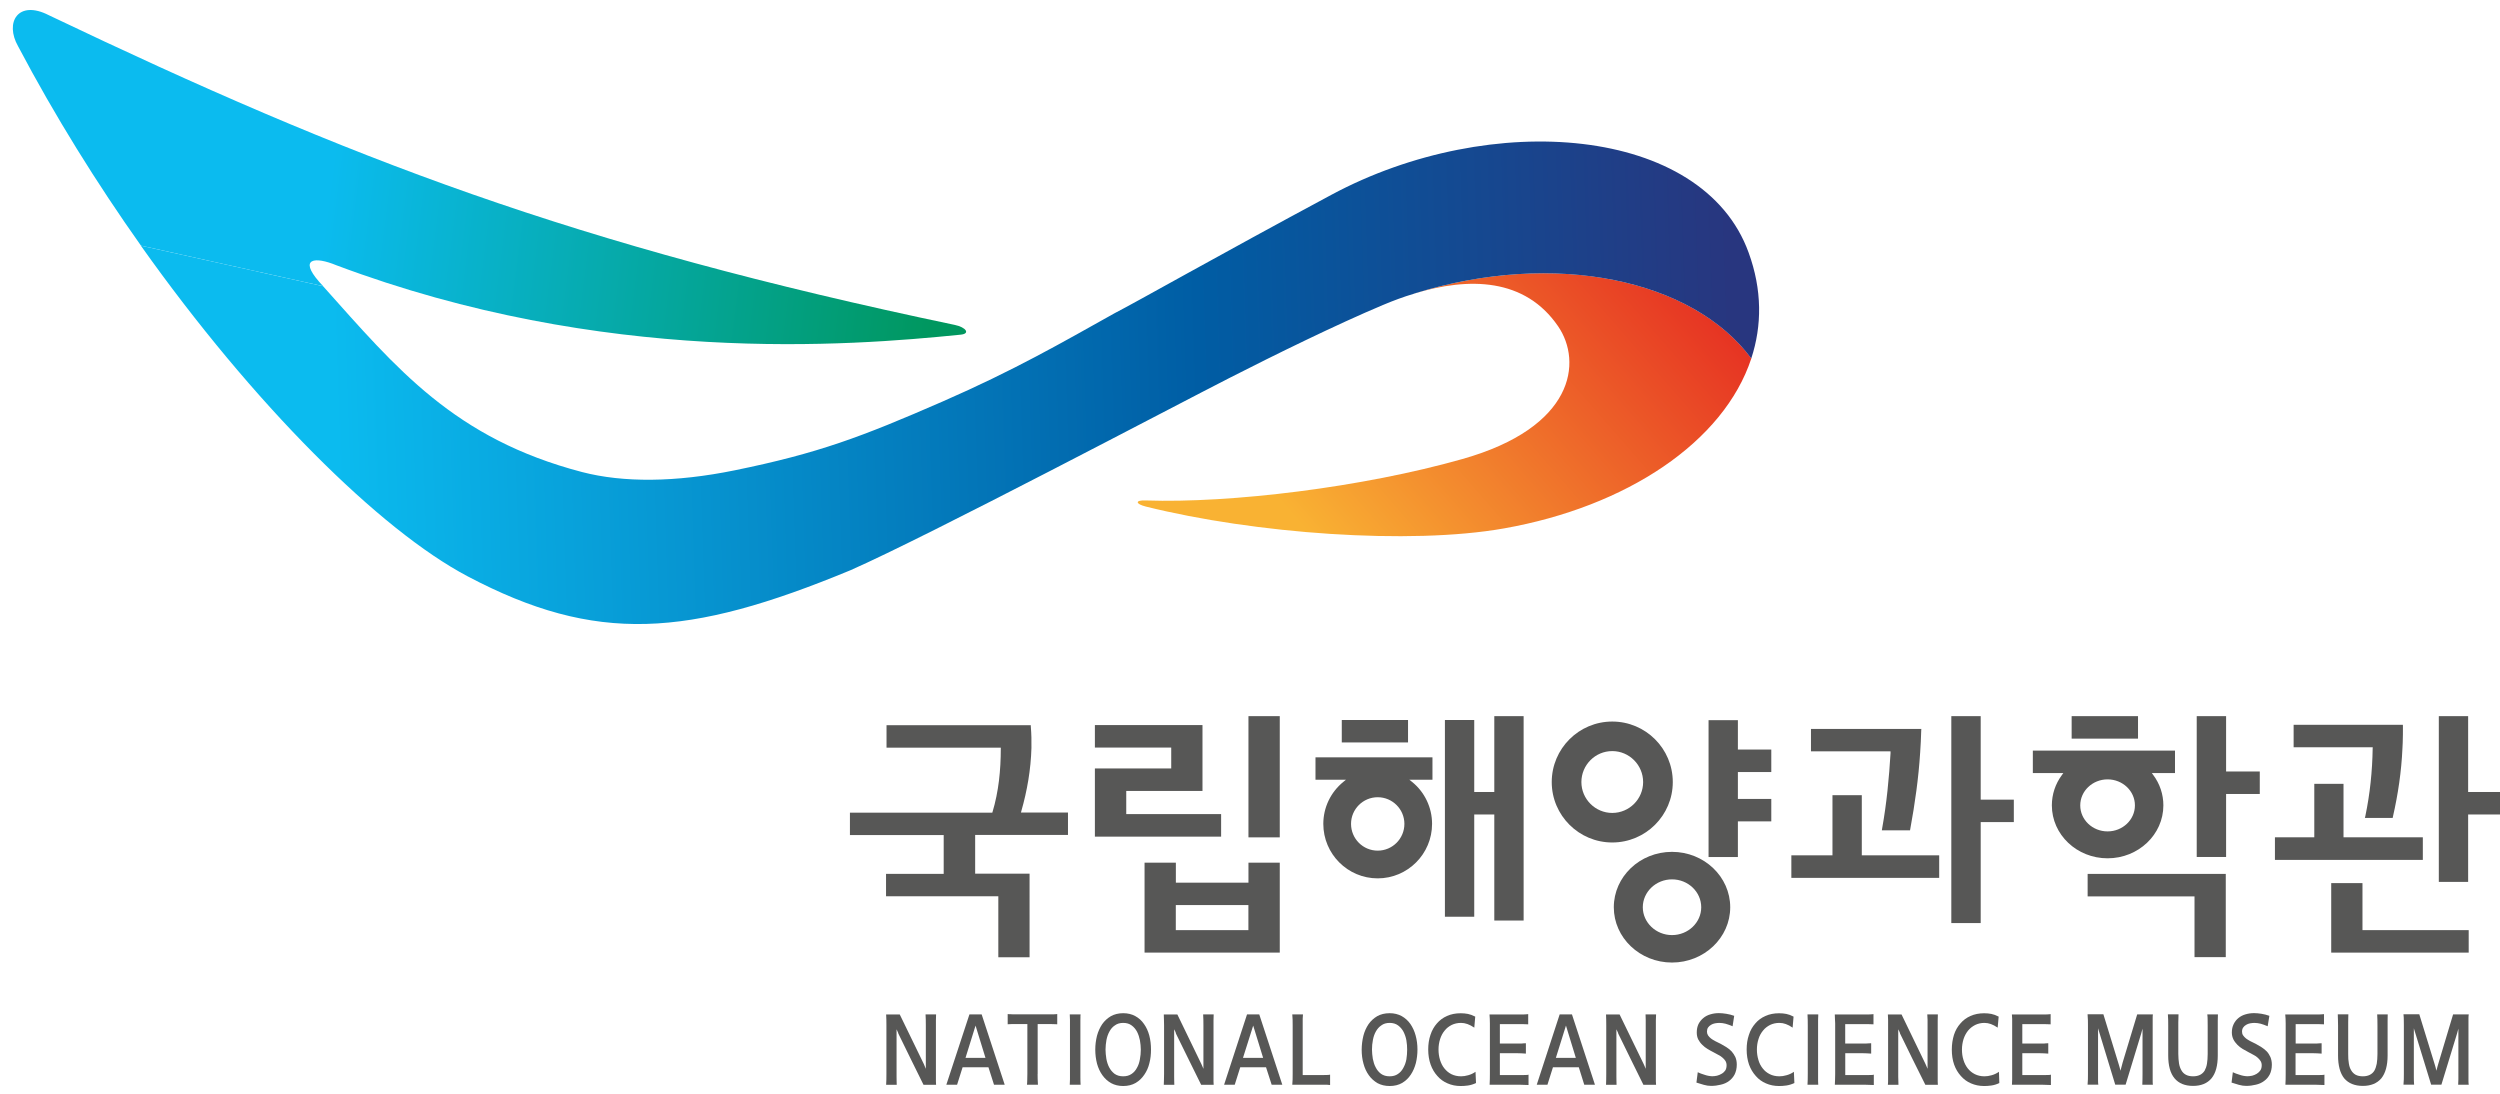 <?xml version="1.0" encoding="utf-8"?>
<!-- Generator: Adobe Illustrator 25.0.0, SVG Export Plug-In . SVG Version: 6.00 Build 0)  -->
<svg version="1.1" id="Layer_1" xmlns="http://www.w3.org/2000/svg" xmlns:xlink="http://www.w3.org/1999/xlink" x="0px" y="0px"
	 viewBox="0 0 453.54 198.43" style="enable-background:new 0 0 453.54 198.43;" xml:space="preserve">
<style type="text/css">
	.st0{fill:#575756;}
	.st1{fill:url(#SVGID_1_);}
	.st2{fill:url(#SVGID_2_);}
	.st3{fill:url(#SVGID_3_);}
</style>
<g>
	<g>
		<g>
			<g>
				<path class="st0" d="M165.25,192.16c-0.75-1.54-1.5-3.1-2.28-4.66c0-0.05-0.04-0.18-0.13-0.35c-0.07-0.18-0.15-0.34-0.19-0.42
					v8.59c0,0.22,0,0.47,0.01,0.75c0,0.26,0,0.51,0.02,0.73h-1.92c0.02-0.3,0.02-0.62,0.04-0.95c0.01-0.35,0.01-0.69,0.01-1.01
					v-8.85c0-0.31,0-0.64-0.01-0.97c-0.02-0.33-0.02-0.68-0.04-0.98h2.47l4.36,8.98c0.05,0.14,0.11,0.29,0.18,0.43
					c0.06,0.15,0.14,0.29,0.19,0.45v-7.92c0-0.31,0-0.64-0.01-0.97c0-0.33-0.03-0.68-0.04-0.98h1.91c-0.02,0.32-0.03,0.69-0.03,1.07
					c0,0.4,0,0.78,0,1.13v9.49c0,0.16,0,0.31,0,0.49c0,0.18,0.01,0.39,0.03,0.59h-2.28C166.76,195.24,166.01,193.69,165.25,192.16z"
					/>
				<path class="st0" d="M179.32,193.62h-4.69l-1,3.17h-1.95l4.19-12.76h2.22l4.18,12.76h-1.94L179.32,193.62z M178.78,191.91
					l-1.8-5.85l-1.82,5.85H178.78z"/>
				<path class="st0" d="M188.24,194.83c0,0.33,0.01,0.62,0.01,0.9c0.01,0.29,0.02,0.65,0.05,1.06h-1.99
					c0.03-0.27,0.05-0.59,0.05-0.95c0.02-0.36,0.02-0.69,0.02-1.02v-9.04h-2.49c-0.16,0-0.34,0-0.53,0.01
					c-0.21,0.01-0.39,0.02-0.55,0.03v-1.85c0.06,0,0.16,0.02,0.27,0.02c0.11,0.01,0.24,0.01,0.35,0.01
					c0.13,0.01,0.25,0.02,0.37,0.02c0.11,0,0.21,0,0.25,0h7c0.12-0.02,0.24-0.02,0.37-0.02c0.14,0,0.24-0.01,0.38-0.03v1.85
					c-0.27-0.01-0.55-0.02-0.83-0.03c-0.27-0.01-0.53-0.01-0.77-0.01h-1.95V194.83z"/>
				<path class="st0" d="M196.01,196.14c0,0.29,0.01,0.5,0.03,0.65h-1.97c0.02-0.3,0.04-0.62,0.04-0.95c0-0.35,0-0.69,0-1.01v-8.85
					c0-0.31,0-0.64,0-0.97c-0.01-0.33-0.02-0.68-0.04-0.98h1.97c0,0.06-0.03,0.16-0.03,0.28c0,0.12,0,0.26,0,0.37
					c-0.01,0.14-0.01,0.28-0.01,0.39c0,0.13,0,0.24,0,0.31v10.07C196.01,195.64,196.01,195.86,196.01,196.14z"/>
				<path class="st0" d="M198.7,190.41c0-0.87,0.11-1.69,0.31-2.5c0.21-0.78,0.52-1.47,0.94-2.1c0.42-0.6,0.94-1.08,1.58-1.46
					c0.63-0.35,1.38-0.54,2.24-0.54c0.83,0,1.56,0.18,2.18,0.52c0.64,0.35,1.17,0.82,1.59,1.44c0.43,0.6,0.75,1.3,0.96,2.09
					c0.21,0.8,0.31,1.65,0.31,2.55c0,0.84-0.08,1.67-0.29,2.45c-0.18,0.79-0.5,1.49-0.92,2.1c-0.42,0.63-0.93,1.12-1.57,1.5
					c-0.64,0.37-1.4,0.56-2.27,0.56c-0.83,0-1.56-0.18-2.18-0.52c-0.64-0.36-1.15-0.83-1.58-1.43c-0.44-0.61-0.76-1.31-0.98-2.09
					C198.81,192.17,198.7,191.31,198.7,190.41z M200.56,190.41c0,0.54,0.06,1.07,0.15,1.67c0.1,0.55,0.27,1.1,0.51,1.55
					c0.24,0.47,0.57,0.86,0.97,1.17c0.42,0.3,0.93,0.46,1.56,0.46c0.62,0,1.11-0.14,1.52-0.42c0.4-0.26,0.74-0.64,0.98-1.1
					c0.26-0.44,0.44-0.96,0.54-1.55c0.11-0.57,0.17-1.17,0.17-1.77c0-0.55-0.06-1.1-0.16-1.69c-0.11-0.56-0.28-1.07-0.52-1.55
					c-0.25-0.47-0.57-0.85-0.98-1.15c-0.41-0.31-0.92-0.46-1.54-0.46c-0.6,0-1.1,0.15-1.5,0.45c-0.42,0.27-0.73,0.64-0.97,1.08
					c-0.26,0.45-0.44,0.97-0.56,1.55C200.63,189.23,200.56,189.83,200.56,190.41z"/>
				<path class="st0" d="M215.62,192.16c-0.76-1.54-1.52-3.1-2.29-4.66c0-0.05-0.03-0.18-0.11-0.35c-0.09-0.18-0.16-0.34-0.21-0.42
					v8.59c0,0.22,0.01,0.47,0.01,0.75c0.01,0.26,0.01,0.51,0.02,0.73h-1.91c0.01-0.3,0.02-0.62,0.03-0.95
					c0.01-0.35,0.02-0.69,0.02-1.01v-8.85c0-0.31-0.01-0.64-0.02-0.97c-0.01-0.33-0.02-0.68-0.03-0.98h2.46l4.35,8.98
					c0.06,0.14,0.11,0.29,0.19,0.43c0.06,0.15,0.13,0.29,0.19,0.45v-7.92c0-0.31-0.01-0.64-0.01-0.97
					c-0.01-0.33-0.01-0.68-0.04-0.98h1.91c-0.01,0.32-0.03,0.69-0.03,1.07c0,0.4,0,0.78,0,1.13v9.49c0,0.16,0,0.31,0,0.49
					c0,0.18,0.02,0.39,0.03,0.59h-2.27C217.14,195.24,216.39,193.69,215.62,192.16z"/>
				<path class="st0" d="M229.68,193.62h-4.68l-1,3.17h-1.93l4.16-12.76h2.22l4.18,12.76h-1.93L229.68,193.62z M229.15,191.91
					l-1.8-5.85l-1.85,5.85H229.15z"/>
				<path class="st0" d="M240.14,195.03c0.17,0,0.36-0.01,0.55-0.01c0.22,0,0.42-0.02,0.61-0.06v1.88
					c-0.18-0.02-0.37-0.03-0.56-0.05c-0.21,0-0.39,0-0.54,0h-5.76c0.02-0.3,0.04-0.62,0.06-0.95c0.01-0.35,0.01-0.69,0.01-1.01
					v-8.85c0-0.31-0.01-0.64-0.01-0.97c-0.01-0.33-0.03-0.68-0.06-0.98h1.94c-0.02,0.22-0.02,0.47-0.05,0.76c0,0.27,0,0.53,0,0.73
					v9.51H240.14z"/>
				<path class="st0" d="M247.03,190.41c0.01-0.87,0.11-1.69,0.31-2.5c0.2-0.78,0.51-1.47,0.93-2.1c0.42-0.6,0.94-1.08,1.58-1.46
					c0.63-0.35,1.37-0.54,2.26-0.54c0.81,0,1.54,0.18,2.17,0.52c0.63,0.35,1.15,0.82,1.59,1.44c0.41,0.6,0.74,1.3,0.95,2.09
					c0.22,0.8,0.33,1.65,0.33,2.55c0,0.84-0.1,1.67-0.29,2.45c-0.21,0.79-0.51,1.49-0.92,2.1c-0.41,0.63-0.93,1.12-1.56,1.5
					c-0.64,0.37-1.39,0.56-2.27,0.56c-0.85,0-1.57-0.18-2.21-0.52c-0.6-0.36-1.15-0.83-1.57-1.43c-0.44-0.61-0.76-1.31-0.97-2.09
					C247.13,192.17,247.03,191.31,247.03,190.41z M248.9,190.41c0,0.54,0.06,1.07,0.15,1.67c0.11,0.55,0.27,1.1,0.52,1.55
					c0.23,0.47,0.55,0.86,0.96,1.17c0.41,0.3,0.93,0.46,1.57,0.46c0.6,0,1.1-0.14,1.5-0.42c0.4-0.26,0.74-0.64,0.98-1.1
					c0.25-0.44,0.45-0.96,0.56-1.55c0.09-0.57,0.14-1.17,0.14-1.77c0-0.55-0.04-1.1-0.14-1.69c-0.1-0.56-0.28-1.07-0.52-1.55
					c-0.25-0.47-0.58-0.85-0.98-1.15c-0.42-0.31-0.94-0.46-1.53-0.46c-0.62,0-1.11,0.15-1.51,0.45c-0.41,0.27-0.73,0.64-0.98,1.08
					c-0.26,0.45-0.44,0.97-0.55,1.55C248.95,189.23,248.9,189.83,248.9,190.41z"/>
				<path class="st0" d="M267.46,186.43c-0.44-0.3-0.85-0.51-1.24-0.65c-0.4-0.14-0.78-0.21-1.17-0.21c-0.62,0-1.19,0.13-1.69,0.37
					c-0.51,0.26-0.94,0.59-1.29,1.04c-0.36,0.43-0.62,0.94-0.81,1.52c-0.19,0.6-0.29,1.22-0.29,1.9c0,0.67,0.09,1.28,0.27,1.88
					c0.19,0.59,0.43,1.1,0.79,1.54c0.35,0.44,0.76,0.79,1.27,1.05c0.5,0.25,1.1,0.39,1.76,0.39c0.4,0,0.83-0.06,1.31-0.2
					c0.47-0.13,0.91-0.34,1.31-0.62l0.09,2.04c-0.49,0.23-0.98,0.38-1.47,0.45c-0.49,0.07-0.92,0.09-1.33,0.09
					c-0.85,0-1.64-0.16-2.36-0.48c-0.73-0.31-1.34-0.75-1.85-1.34c-0.52-0.58-0.93-1.25-1.22-2.07c-0.29-0.82-0.44-1.72-0.44-2.73
					c0-0.96,0.13-1.85,0.41-2.66c0.26-0.81,0.66-1.5,1.17-2.08c0.5-0.58,1.1-1.03,1.84-1.35c0.73-0.33,1.55-0.49,2.46-0.49
					c0.47,0,0.91,0.04,1.32,0.12c0.4,0.08,0.85,0.24,1.33,0.49L267.46,186.43z"/>
				<path class="st0" d="M272.1,195.03h4.3c0.11,0,0.27-0.01,0.45-0.01c0.18,0,0.34-0.02,0.45-0.06v1.88
					c-0.57-0.03-1.08-0.05-1.54-0.05h-5.52c0.02-0.29,0.04-0.59,0.04-0.97c0.01-0.36,0.01-0.7,0.01-1v-9.17c0-0.28,0-0.55-0.02-0.82
					c-0.01-0.27-0.02-0.54-0.05-0.79h6.15c0.11,0,0.26,0,0.41-0.02c0.19-0.01,0.34-0.02,0.46-0.04v1.85
					c-0.21-0.01-0.47-0.02-0.78-0.03c-0.31-0.01-0.59-0.01-0.82-0.01h-3.54v3.52h3.85c0.12,0,0.26,0,0.42-0.03
					c0.19,0,0.33-0.02,0.45-0.02v1.88c-0.56-0.04-1.06-0.07-1.51-0.07h-3.21V195.03z"/>
				<path class="st0" d="M286.42,193.62h-4.69l-1,3.17h-1.94l4.16-12.76h2.23l4.17,12.76h-1.94L286.42,193.62z M285.88,191.91
					l-1.79-5.85l-1.83,5.85H285.88z"/>
				<path class="st0" d="M295.85,192.16c-0.75-1.54-1.52-3.1-2.28-4.66c0-0.05-0.04-0.18-0.13-0.35c-0.07-0.18-0.15-0.34-0.2-0.42
					v8.59c0,0.22,0,0.47,0.01,0.75c0,0.26,0.01,0.51,0.02,0.73h-1.91c0.02-0.3,0.03-0.62,0.03-0.95c0.01-0.35,0.01-0.69,0.01-1.01
					v-8.85c0-0.31-0.01-0.64-0.01-0.97c0-0.33-0.01-0.68-0.03-0.98h2.46l4.36,8.98c0.05,0.14,0.12,0.29,0.19,0.43
					c0.06,0.15,0.12,0.29,0.19,0.45v-7.92c0-0.31,0-0.64,0-0.97c0-0.33-0.03-0.68-0.03-0.98h1.91c-0.03,0.32-0.04,0.69-0.04,1.07
					c0,0.4,0,0.78,0,1.13v9.49c0,0.16,0,0.31,0,0.49c0,0.18,0.01,0.39,0.04,0.59h-2.3C297.37,195.24,296.61,193.69,295.85,192.16z"
					/>
				<path class="st0" d="M314.32,186.18c-0.51-0.22-0.94-0.36-1.28-0.46c-0.35-0.09-0.74-0.15-1.15-0.15c-0.25,0-0.5,0.04-0.77,0.08
					c-0.26,0.05-0.5,0.14-0.71,0.27c-0.21,0.12-0.4,0.29-0.54,0.49c-0.13,0.19-0.2,0.45-0.2,0.75c0,0.25,0.07,0.48,0.2,0.68
					c0.13,0.19,0.32,0.4,0.53,0.56c0.21,0.16,0.48,0.33,0.79,0.49c0.32,0.15,0.63,0.33,0.99,0.49c0.33,0.2,0.69,0.4,1.04,0.61
					c0.35,0.22,0.66,0.47,0.94,0.77c0.26,0.29,0.47,0.63,0.66,1.01c0.17,0.39,0.26,0.85,0.26,1.37c0,0.7-0.15,1.29-0.39,1.78
					c-0.25,0.48-0.6,0.89-1.02,1.19c-0.42,0.32-0.92,0.54-1.49,0.67c-0.56,0.14-1.15,0.22-1.76,0.22c-0.42,0-0.86-0.06-1.31-0.19
					c-0.45-0.12-0.9-0.26-1.35-0.41l0.24-1.88c0.15,0.08,0.34,0.16,0.56,0.24c0.22,0.08,0.45,0.15,0.69,0.23
					c0.25,0.08,0.5,0.16,0.73,0.19c0.24,0.04,0.46,0.07,0.65,0.07c0.29,0,0.56-0.04,0.86-0.1c0.31-0.08,0.57-0.19,0.84-0.35
					c0.26-0.14,0.48-0.35,0.65-0.58c0.17-0.26,0.25-0.57,0.25-0.97c0-0.28-0.07-0.55-0.21-0.78c-0.15-0.23-0.32-0.43-0.56-0.62
					c-0.23-0.18-0.47-0.37-0.77-0.5c-0.29-0.16-0.56-0.3-0.83-0.45c-0.37-0.18-0.72-0.39-1.08-0.6c-0.37-0.22-0.69-0.47-0.98-0.77
					c-0.3-0.29-0.52-0.61-0.72-0.97c-0.18-0.38-0.26-0.78-0.26-1.25c0-0.57,0.1-1.07,0.31-1.52c0.22-0.43,0.51-0.79,0.87-1.09
					c0.35-0.3,0.78-0.53,1.26-0.67c0.48-0.15,1.01-0.23,1.56-0.23c0.39,0,0.86,0.04,1.35,0.12c0.5,0.08,0.98,0.2,1.44,0.37
					L314.32,186.18z"/>
				<path class="st0" d="M325.21,186.43c-0.43-0.3-0.84-0.51-1.23-0.65c-0.38-0.14-0.77-0.21-1.17-0.21c-0.61,0-1.19,0.13-1.69,0.37
					c-0.5,0.26-0.94,0.59-1.29,1.04c-0.35,0.43-0.64,0.94-0.81,1.52c-0.19,0.6-0.29,1.22-0.29,1.9c0,0.67,0.09,1.28,0.27,1.88
					c0.16,0.59,0.43,1.1,0.78,1.54c0.33,0.44,0.76,0.79,1.28,1.05c0.48,0.25,1.09,0.39,1.75,0.39c0.41,0,0.84-0.06,1.31-0.2
					c0.48-0.13,0.93-0.34,1.32-0.62l0.09,2.04c-0.5,0.23-0.98,0.38-1.48,0.45c-0.48,0.07-0.92,0.09-1.31,0.09
					c-0.85,0-1.66-0.16-2.37-0.48c-0.72-0.31-1.34-0.75-1.84-1.34c-0.52-0.58-0.93-1.25-1.23-2.07c-0.28-0.82-0.43-1.72-0.43-2.73
					c0-0.96,0.13-1.85,0.41-2.66c0.25-0.81,0.66-1.5,1.17-2.08c0.49-0.58,1.1-1.03,1.84-1.35c0.73-0.33,1.55-0.49,2.46-0.49
					c0.47,0,0.9,0.04,1.31,0.12c0.41,0.08,0.85,0.24,1.32,0.49L325.21,186.43z"/>
				<path class="st0" d="M329.83,196.14c0.01,0.29,0.03,0.5,0.03,0.65h-1.95c0.02-0.3,0.03-0.62,0.04-0.95
					c0-0.35,0.01-0.69,0.01-1.01v-8.85c0-0.31-0.01-0.64-0.01-0.97c-0.01-0.33-0.02-0.68-0.04-0.98h1.95c0,0.06,0,0.16,0,0.28
					c-0.02,0.12-0.02,0.26-0.02,0.37c-0.01,0.14-0.01,0.28-0.01,0.39c0,0.13,0,0.24,0,0.31v10.07
					C329.82,195.64,329.82,195.86,329.83,196.14z"/>
				<path class="st0" d="M334.75,195.03h4.28c0.13,0,0.27-0.01,0.45-0.01c0.19,0,0.35-0.02,0.46-0.06v1.88
					c-0.57-0.03-1.08-0.05-1.53-0.05h-5.54c0.03-0.29,0.03-0.59,0.04-0.97c0-0.36,0.02-0.7,0.02-1v-9.17c0-0.28-0.02-0.55-0.04-0.82
					c0-0.27-0.01-0.54-0.03-0.79h6.13c0.11,0,0.24,0,0.44-0.02c0.18-0.01,0.32-0.02,0.45-0.04v1.85c-0.21-0.01-0.48-0.02-0.78-0.03
					c-0.33-0.01-0.59-0.01-0.82-0.01h-3.53v3.52h3.83c0.12,0,0.26,0,0.44-0.03c0.17,0,0.32-0.02,0.44-0.02v1.88
					c-0.56-0.04-1.06-0.07-1.49-0.07h-3.21V195.03z"/>
				<path class="st0" d="M346.98,192.16c-0.74-1.54-1.51-3.1-2.28-4.66c0-0.05-0.04-0.18-0.12-0.35c-0.07-0.18-0.16-0.34-0.21-0.42
					v8.59c0,0.22,0,0.47,0.02,0.75c0.01,0.26,0.01,0.51,0.02,0.73h-1.92c0.04-0.3,0.04-0.62,0.04-0.95c0-0.35,0-0.69,0-1.01v-8.85
					c0-0.31,0-0.64,0-0.97c0-0.33-0.01-0.68-0.04-0.98h2.48l4.34,8.98c0.06,0.14,0.14,0.29,0.19,0.43c0.06,0.15,0.14,0.29,0.19,0.45
					v-7.92c0-0.31,0-0.64,0-0.97c0-0.33-0.02-0.68-0.05-0.98h1.92c-0.02,0.32-0.03,0.69-0.03,1.07c0,0.4,0,0.78,0,1.13v9.49
					c0,0.16,0,0.31,0,0.49c0,0.18,0.02,0.39,0.03,0.59h-2.27C348.51,195.24,347.75,193.69,346.98,192.16z"/>
				<path class="st0" d="M362.41,186.43c-0.44-0.3-0.85-0.51-1.23-0.65c-0.39-0.14-0.77-0.21-1.17-0.21c-0.61,0-1.17,0.13-1.67,0.37
					c-0.51,0.26-0.94,0.59-1.31,1.04c-0.34,0.43-0.62,0.94-0.81,1.52c-0.18,0.6-0.29,1.22-0.29,1.9c0,0.67,0.08,1.28,0.27,1.88
					c0.17,0.59,0.44,1.1,0.78,1.54c0.35,0.44,0.77,0.79,1.29,1.05c0.5,0.25,1.08,0.39,1.75,0.39c0.41,0,0.84-0.06,1.31-0.2
					c0.47-0.13,0.91-0.34,1.31-0.62l0.07,2.04c-0.47,0.23-0.96,0.38-1.46,0.45c-0.49,0.07-0.91,0.09-1.3,0.09
					c-0.86,0-1.65-0.16-2.38-0.48c-0.73-0.31-1.32-0.75-1.84-1.34c-0.52-0.58-0.93-1.25-1.22-2.07c-0.29-0.82-0.42-1.72-0.42-2.73
					c0-0.96,0.14-1.85,0.39-2.66c0.26-0.81,0.66-1.5,1.18-2.08c0.49-0.58,1.09-1.03,1.83-1.35c0.73-0.33,1.57-0.49,2.47-0.49
					c0.46,0,0.89,0.04,1.3,0.12c0.41,0.08,0.85,0.24,1.33,0.49L362.41,186.43z"/>
				<path class="st0" d="M366.86,195.03h4.27c0.15,0,0.29-0.01,0.47-0.01c0.19,0,0.35-0.02,0.47-0.06v1.88
					c-0.57-0.03-1.09-0.05-1.54-0.05H365c0.02-0.29,0.04-0.59,0.04-0.97c0-0.36,0-0.7,0-1v-9.17c0-0.28,0-0.55,0-0.82
					c-0.02-0.27-0.04-0.54-0.05-0.79h6.14c0.1,0,0.25,0,0.44-0.02c0.18-0.01,0.31-0.02,0.45-0.04v1.85
					c-0.22-0.01-0.48-0.02-0.79-0.03c-0.31-0.01-0.58-0.01-0.82-0.01h-3.53v3.52h3.85c0.12,0,0.26,0,0.41-0.03
					c0.18,0,0.33-0.02,0.45-0.02v1.88c-0.56-0.04-1.05-0.07-1.49-0.07h-3.22V195.03z"/>
				<path class="st0" d="M384.4,193.18c0.06,0.17,0.11,0.35,0.15,0.52c0.05,0.18,0.1,0.37,0.13,0.55c0.07-0.23,0.15-0.49,0.21-0.76
					c0.08-0.28,0.14-0.51,0.19-0.72l2.64-8.74h2.85c-0.04,0.21-0.04,0.43-0.04,0.68c0,0.25,0,0.46,0,0.64v10.13
					c0,0.19,0,0.42,0,0.65c0,0.25,0.01,0.47,0.04,0.66h-1.92c0.02-0.3,0.03-0.62,0.03-0.97c0.01-0.36,0.01-0.67,0.01-1v-8.21
					l-0.24,0.88l-2.83,9.29h-1.88l-3.12-10.23v8.92c0,0.19,0,0.42,0,0.65c0.01,0.25,0.01,0.47,0.05,0.66h-1.95
					c0.02-0.3,0.03-0.62,0.06-0.97c0-0.36,0.01-0.67,0.01-1v-8.85c0-0.29-0.01-0.59-0.01-0.89c0-0.29-0.03-0.65-0.06-1.06h2.87
					L384.4,193.18z"/>
				<path class="st0" d="M395.31,192.94c0.09,0.5,0.24,0.92,0.45,1.26c0.19,0.34,0.46,0.6,0.82,0.79c0.33,0.17,0.76,0.27,1.27,0.27
					c0.52,0,0.92-0.09,1.27-0.26c0.34-0.17,0.61-0.42,0.83-0.75c0.19-0.35,0.35-0.77,0.43-1.27c0.08-0.51,0.13-1.09,0.13-1.76v-5.2
					c0-0.34-0.01-0.67-0.01-1.01c0-0.33-0.01-0.68-0.06-0.98h1.93c-0.02,0.35-0.03,0.72-0.03,1.09c0,0.37,0,0.74,0,1.09v5.27
					c0,1.85-0.38,3.23-1.14,4.15c-0.77,0.91-1.87,1.37-3.35,1.37c-1.47,0-2.58-0.46-3.35-1.37c-0.77-0.92-1.15-2.3-1.15-4.15v-5.47
					c0-0.34-0.01-0.67-0.01-1.01c-0.01-0.33-0.02-0.68-0.05-0.98h1.93c0,0.22-0.02,0.47-0.02,0.76c-0.02,0.27-0.02,0.53-0.02,0.73
					v5.69C395.19,191.85,395.23,192.44,395.31,192.94z"/>
				<path class="st0" d="M411.39,186.18c-0.49-0.22-0.93-0.36-1.27-0.46c-0.37-0.09-0.75-0.15-1.15-0.15c-0.24,0-0.5,0.04-0.77,0.08
					c-0.27,0.05-0.49,0.14-0.71,0.27c-0.23,0.12-0.4,0.29-0.54,0.49c-0.14,0.19-0.21,0.45-0.21,0.75c0,0.25,0.06,0.48,0.2,0.68
					c0.14,0.19,0.32,0.4,0.53,0.56c0.22,0.16,0.48,0.33,0.79,0.49c0.32,0.15,0.64,0.33,0.99,0.49c0.34,0.2,0.68,0.4,1.04,0.61
					c0.34,0.22,0.66,0.47,0.95,0.77c0.27,0.29,0.47,0.63,0.65,1.01c0.16,0.39,0.26,0.85,0.26,1.37c0,0.7-0.14,1.29-0.38,1.78
					c-0.26,0.48-0.59,0.89-1.03,1.19c-0.42,0.32-0.91,0.54-1.48,0.67c-0.56,0.14-1.15,0.22-1.76,0.22c-0.41,0-0.85-0.06-1.32-0.19
					c-0.45-0.12-0.89-0.26-1.34-0.41l0.23-1.88c0.16,0.08,0.34,0.16,0.56,0.24c0.22,0.08,0.44,0.15,0.69,0.23
					c0.25,0.08,0.5,0.16,0.72,0.19c0.23,0.04,0.47,0.07,0.68,0.07c0.26,0,0.54-0.04,0.86-0.1c0.29-0.08,0.57-0.19,0.83-0.35
					c0.24-0.14,0.46-0.35,0.63-0.58c0.19-0.26,0.27-0.57,0.27-0.97c0-0.28-0.07-0.55-0.22-0.78c-0.14-0.23-0.34-0.43-0.55-0.62
					c-0.22-0.18-0.48-0.37-0.76-0.5c-0.28-0.16-0.56-0.3-0.84-0.45c-0.35-0.18-0.71-0.39-1.08-0.6c-0.36-0.22-0.7-0.47-0.98-0.77
					c-0.28-0.29-0.53-0.61-0.71-0.97c-0.18-0.38-0.28-0.78-0.28-1.25c0-0.57,0.11-1.07,0.33-1.52c0.21-0.43,0.49-0.79,0.85-1.09
					c0.36-0.3,0.79-0.53,1.27-0.67c0.5-0.15,1.02-0.23,1.58-0.23c0.4,0,0.84,0.04,1.35,0.12c0.48,0.08,0.97,0.2,1.43,0.37
					L411.39,186.18z"/>
				<path class="st0" d="M416.48,195.03h4.29c0.11,0,0.27-0.01,0.45-0.01c0.19,0,0.34-0.02,0.47-0.06v1.88
					c-0.58-0.03-1.09-0.05-1.55-0.05h-5.53c0.02-0.29,0.03-0.59,0.04-0.97c0.01-0.36,0.01-0.7,0.01-1v-9.17
					c0-0.28-0.01-0.55-0.02-0.82c-0.01-0.27-0.03-0.54-0.06-0.79h6.14c0.11,0,0.26,0,0.44-0.02c0.18-0.01,0.33-0.02,0.45-0.04v1.85
					c-0.21-0.01-0.47-0.02-0.78-0.03c-0.32-0.01-0.59-0.01-0.82-0.01h-3.54v3.52h3.84c0.11,0,0.25,0,0.42-0.03
					c0.18,0,0.31-0.02,0.45-0.02v1.88c-0.56-0.04-1.07-0.07-1.51-0.07h-3.22V195.03z"/>
				<path class="st0" d="M426.12,192.94c0.08,0.5,0.22,0.92,0.44,1.26c0.2,0.34,0.47,0.6,0.81,0.79c0.34,0.17,0.76,0.27,1.29,0.27
					c0.49,0,0.91-0.09,1.25-0.26c0.34-0.17,0.63-0.42,0.83-0.75c0.2-0.35,0.34-0.77,0.44-1.27c0.08-0.51,0.13-1.09,0.13-1.76v-5.2
					c0-0.34,0-0.67-0.01-1.01c0-0.33-0.01-0.68-0.04-0.98h1.91c-0.02,0.35-0.02,0.72-0.02,1.09c0,0.37,0,0.74,0,1.09v5.27
					c0,1.85-0.4,3.23-1.14,4.15c-0.78,0.91-1.89,1.37-3.35,1.37c-1.47,0-2.6-0.46-3.38-1.37c-0.74-0.92-1.12-2.3-1.12-4.15v-5.47
					c0-0.34,0-0.67-0.02-1.01c0-0.33-0.01-0.68-0.03-0.98h1.92c-0.02,0.22-0.02,0.47-0.02,0.76c0,0.27-0.01,0.53-0.01,0.73v5.69
					C425.99,191.85,426.03,192.44,426.12,192.94z"/>
				<path class="st0" d="M441.72,193.18c0.05,0.17,0.1,0.35,0.15,0.52c0.05,0.18,0.09,0.37,0.13,0.55c0.07-0.23,0.14-0.49,0.2-0.76
					c0.07-0.28,0.14-0.51,0.21-0.72l2.62-8.74h2.84c-0.03,0.21-0.05,0.43-0.05,0.68c0,0.25,0,0.46,0,0.64v10.13
					c0,0.19,0,0.42,0,0.65c0,0.25,0.02,0.47,0.05,0.66h-1.92c0.02-0.3,0.04-0.62,0.04-0.97c0-0.36,0-0.67,0-1v-8.21l-0.24,0.88
					l-2.84,9.29h-1.86l-3.14-10.23v8.92c0,0.19,0.01,0.42,0.01,0.65c0,0.25,0.02,0.47,0.04,0.66h-1.93c0.02-0.3,0.04-0.62,0.06-0.97
					c0-0.36,0.01-0.67,0.01-1v-8.85c0-0.29,0-0.59-0.01-0.89c0-0.29-0.01-0.65-0.06-1.06h2.87L441.72,193.18z"/>
			</g>
			<g>
				<path class="st0" d="M185.29,147.13c1.05-3.67,1.72-7.51,1.83-11.44c0.02-1.3,0-2.49-0.11-3.83l-0.01-0.3h-26.17v4.08h20.73
					v0.21c-0.01,3.89-0.38,7.75-1.52,11.52l-0.03,0.06h-25.82v4.07h17.01v7.03h-10.46v4.07h20.37v11.07h5.67V158.5h-9.87v-7.03
					h16.84v-4.07h-8.53L185.29,147.13z"/>
				<polygon class="st0" points="221.53,147.69 204.32,147.69 204.32,143.49 218.15,143.49 218.15,131.54 198.63,131.54 
					198.63,135.62 212.48,135.62 212.48,139.41 198.63,139.41 198.63,151.78 221.53,151.78 				"/>
				<path class="st0" d="M226.49,160.13h-13.17v-3.63h-5.68v16.32h24.53v-16.32h-5.68V160.13z M213.31,168.74v-4.55h13.17v4.55
					H213.31z"/>
				<rect x="226.49" y="129.92" class="st0" width="5.68" height="21.99"/>
				<rect x="243.42" y="130.62" class="st0" width="12.02" height="4.07"/>
				<path class="st0" d="M238.66,141.46h5.51l-0.46,0.38c-2.31,1.88-3.64,4.67-3.64,7.62c0,5.46,4.42,9.89,9.87,9.89
					c5.43,0,9.86-4.43,9.86-9.89c0-2.95-1.33-5.76-3.64-7.62l-0.48-0.38h4.19v-4.07h-21.22V141.46z M249.94,154.32
					c-2.68,0-4.84-2.17-4.84-4.86c0-2.65,2.16-4.83,4.84-4.83c2.67,0,4.84,2.18,4.84,4.83
					C254.78,152.15,252.61,154.32,249.94,154.32z"/>
				<polygon class="st0" points="315.28,130.65 309.96,130.65 309.96,155.48 315.28,155.48 315.28,149.01 321.34,149.01 
					321.34,144.94 315.28,144.94 315.28,140.06 321.34,140.06 321.34,135.98 315.28,135.98 				"/>
				<polygon class="st0" points="271.09,143.68 267.45,143.68 267.45,130.62 262.13,130.62 262.13,166.31 267.45,166.31 
					267.45,147.76 271.09,147.76 271.09,167 276.41,167 276.41,129.92 271.09,129.92 				"/>
				<path class="st0" d="M303.47,141.88c0-6.07-4.93-10.98-10.98-10.98c-6.06,0-10.98,4.92-10.98,10.98
					c0,6.05,4.93,10.96,10.98,10.96C298.54,152.84,303.47,147.93,303.47,141.88z M292.49,147.48c-3.09,0-5.6-2.53-5.6-5.6
					c0-3.09,2.5-5.62,5.6-5.62c3.09,0,5.6,2.53,5.6,5.62C298.09,144.96,295.58,147.48,292.49,147.48z"/>
				<path class="st0" d="M303.33,154.54c-5.84,0-10.56,4.51-10.56,10.05c0,5.53,4.73,10.03,10.56,10.03
					c5.82,0,10.56-4.5,10.56-10.03C313.89,159.05,309.16,154.54,303.33,154.54z M303.33,169.64c-2.91,0-5.3-2.28-5.3-5.05
					c0-2.79,2.39-5.06,5.3-5.06c2.92,0,5.3,2.27,5.3,5.06C308.63,167.37,306.25,169.64,303.33,169.64z"/>
				<polygon class="st0" points="378.73,162.62 398.12,162.62 398.12,173.64 403.79,173.64 403.79,158.54 378.73,158.54 				"/>
				<polygon class="st0" points="359.33,129.92 354,129.92 354,167.46 359.33,167.46 359.33,149.14 365.34,149.14 365.34,145.07 
					359.33,145.07 				"/>
				<polygon class="st0" points="337.76,144.26 332.44,144.26 332.44,155.17 324.98,155.17 324.98,159.26 351.8,159.26 
					351.8,155.17 337.76,155.17 				"/>
				<polygon class="st0" points="447.76,143.68 447.76,129.92 442.44,129.92 442.44,159.99 447.76,159.99 447.76,147.76 
					453.78,147.76 453.78,143.68 				"/>
				<polygon class="st0" points="439.54,151.9 425.15,151.9 425.15,142.2 419.85,142.2 419.85,151.9 412.71,151.9 412.71,156 
					439.54,156 				"/>
				<rect x="375.83" y="129.92" class="st0" width="12.04" height="4.08"/>
				<polygon class="st0" points="403.85,129.92 398.52,129.92 398.52,155.47 403.85,155.47 403.85,144.04 409.96,144.04 
					409.96,139.96 403.85,139.96 				"/>
				<path class="st0" d="M392.47,146.11c0-1.99-0.63-3.91-1.85-5.53l-0.24-0.33h4.2v-4.08h-25.79v4.08h5.53l-0.24,0.33
					c-1.21,1.62-1.84,3.54-1.84,5.53c0,5.3,4.53,9.6,10.11,9.6S392.47,151.41,392.47,146.11z M382.35,150.83
					c-2.74,0-4.96-2.11-4.96-4.72c0-2.61,2.23-4.72,4.96-4.72c2.73,0,4.96,2.11,4.96,4.72
					C387.31,148.72,385.08,150.83,382.35,150.83z"/>
				<path class="st0" d="M342.98,136.55c-0.27,4.59-0.71,9.2-1.52,13.69l-0.06,0.39h5.11l0.05-0.27c0.84-4.57,1.5-9.23,1.79-13.86
					c0.09-1.27,0.15-2.56,0.19-3.93l0.02-0.33h-20.02v4.07h14.43V136.55z"/>
				<polygon class="st0" points="428.59,160.21 422.92,160.21 422.92,172.82 447.86,172.82 447.86,168.74 428.59,168.74 				"/>
				<path class="st0" d="M430.44,135.79c-0.06,4.11-0.49,8.23-1.32,12.22l-0.09,0.38h5.04l0.05-0.25c0.92-4.03,1.54-8.2,1.72-12.36
					c0,0,0.03-0.79,0.05-1.01c0.04-0.99,0.04-1.97,0.04-2.96l-0.01-0.32H416.1v4.08h14.35L430.44,135.79z"/>
			</g>
		</g>
	</g>
	<g>
		<linearGradient id="SVGID_1_" gradientUnits="userSpaceOnUse" x1="240.273" y1="100.147" x2="302.142" y2="46.224">
			<stop  offset="0" style="stop-color:#F9B233"/>
			<stop  offset="1" style="stop-color:#E63323"/>
		</linearGradient>
		<path class="st1" d="M282.67,59.2c4.41,6.46,2.97,18.34-17.39,24.08c-18.03,5.12-42.05,8.04-57.42,7.51
			c-1.98-0.08-1.9,0.63,0.02,1.11c19.69,4.9,47.83,7,64.98,3.96c22.25-3.94,39.87-15.67,44.86-30.84
			c-10.61-14.33-35.6-19.69-61.04-11.81c-0.06,0.02-0.12,0.04-0.17,0.07C266.52,50.21,276.66,50.42,282.67,59.2z"/>
		<g>
			<linearGradient id="SVGID_2_" gradientUnits="userSpaceOnUse" x1="60.653" y1="74.001" x2="314.663" y2="65.534">
				<stop  offset="0" style="stop-color:#0BBBEF"/>
				<stop  offset="0.618" style="stop-color:#005DA4"/>
				<stop  offset="1" style="stop-color:#28367F"/>
			</linearGradient>
			<path class="st2" d="M317.23,45.83c-8.31-23.02-46.73-26.05-75.71-10.48c-20.8,11.17-35.08,19.29-39.29,21.46
				c-9.61,5.37-18.24,10.36-31.2,16.02c-14.85,6.48-22.6,9.4-37.73,12.49c-10.76,2.2-20.23,2.26-27.69,0.32
				c-23.23-6.07-33.68-18.83-47-33.72l-33.06-7.36c20.46,28.86,43.39,51.62,59.3,60c23.26,12.27,39.91,11.12,69.46-1.12
				c14.39-6.35,59-29.92,68.79-34.9c8.07-4.12,19.39-9.68,27.79-13.21c1.85-0.78,3.73-1.48,5.61-2.04c0.05-0.03,0.11-0.05,0.17-0.07
				c25.44-7.88,50.44-2.52,61.04,11.81C319.67,59.07,319.69,52.58,317.23,45.83z"/>
			<linearGradient id="SVGID_3_" gradientUnits="userSpaceOnUse" x1="60.112" y1="31.337" x2="170.589" y2="45.592">
				<stop  offset="0" style="stop-color:#0BBBEF"/>
				<stop  offset="1" style="stop-color:#00975F"/>
			</linearGradient>
			<path class="st3" d="M57.88,51.1c-3.74-4.3-0.67-4.56,3.11-2.99c48.52,18.23,93.04,14.65,113.24,12.61c1.9-0.17,0.98-1.36-1-1.77
				C103.94,44.42,63.62,28.9,8.86,2.76C3.29-0.1,0.8,4.04,3.29,8.41c6.68,12.66,14.29,24.87,22.28,36.15l33.06,7.36
				C58.38,51.65,58.14,51.37,57.88,51.1z"/>
		</g>
	</g>
</g>
</svg>
